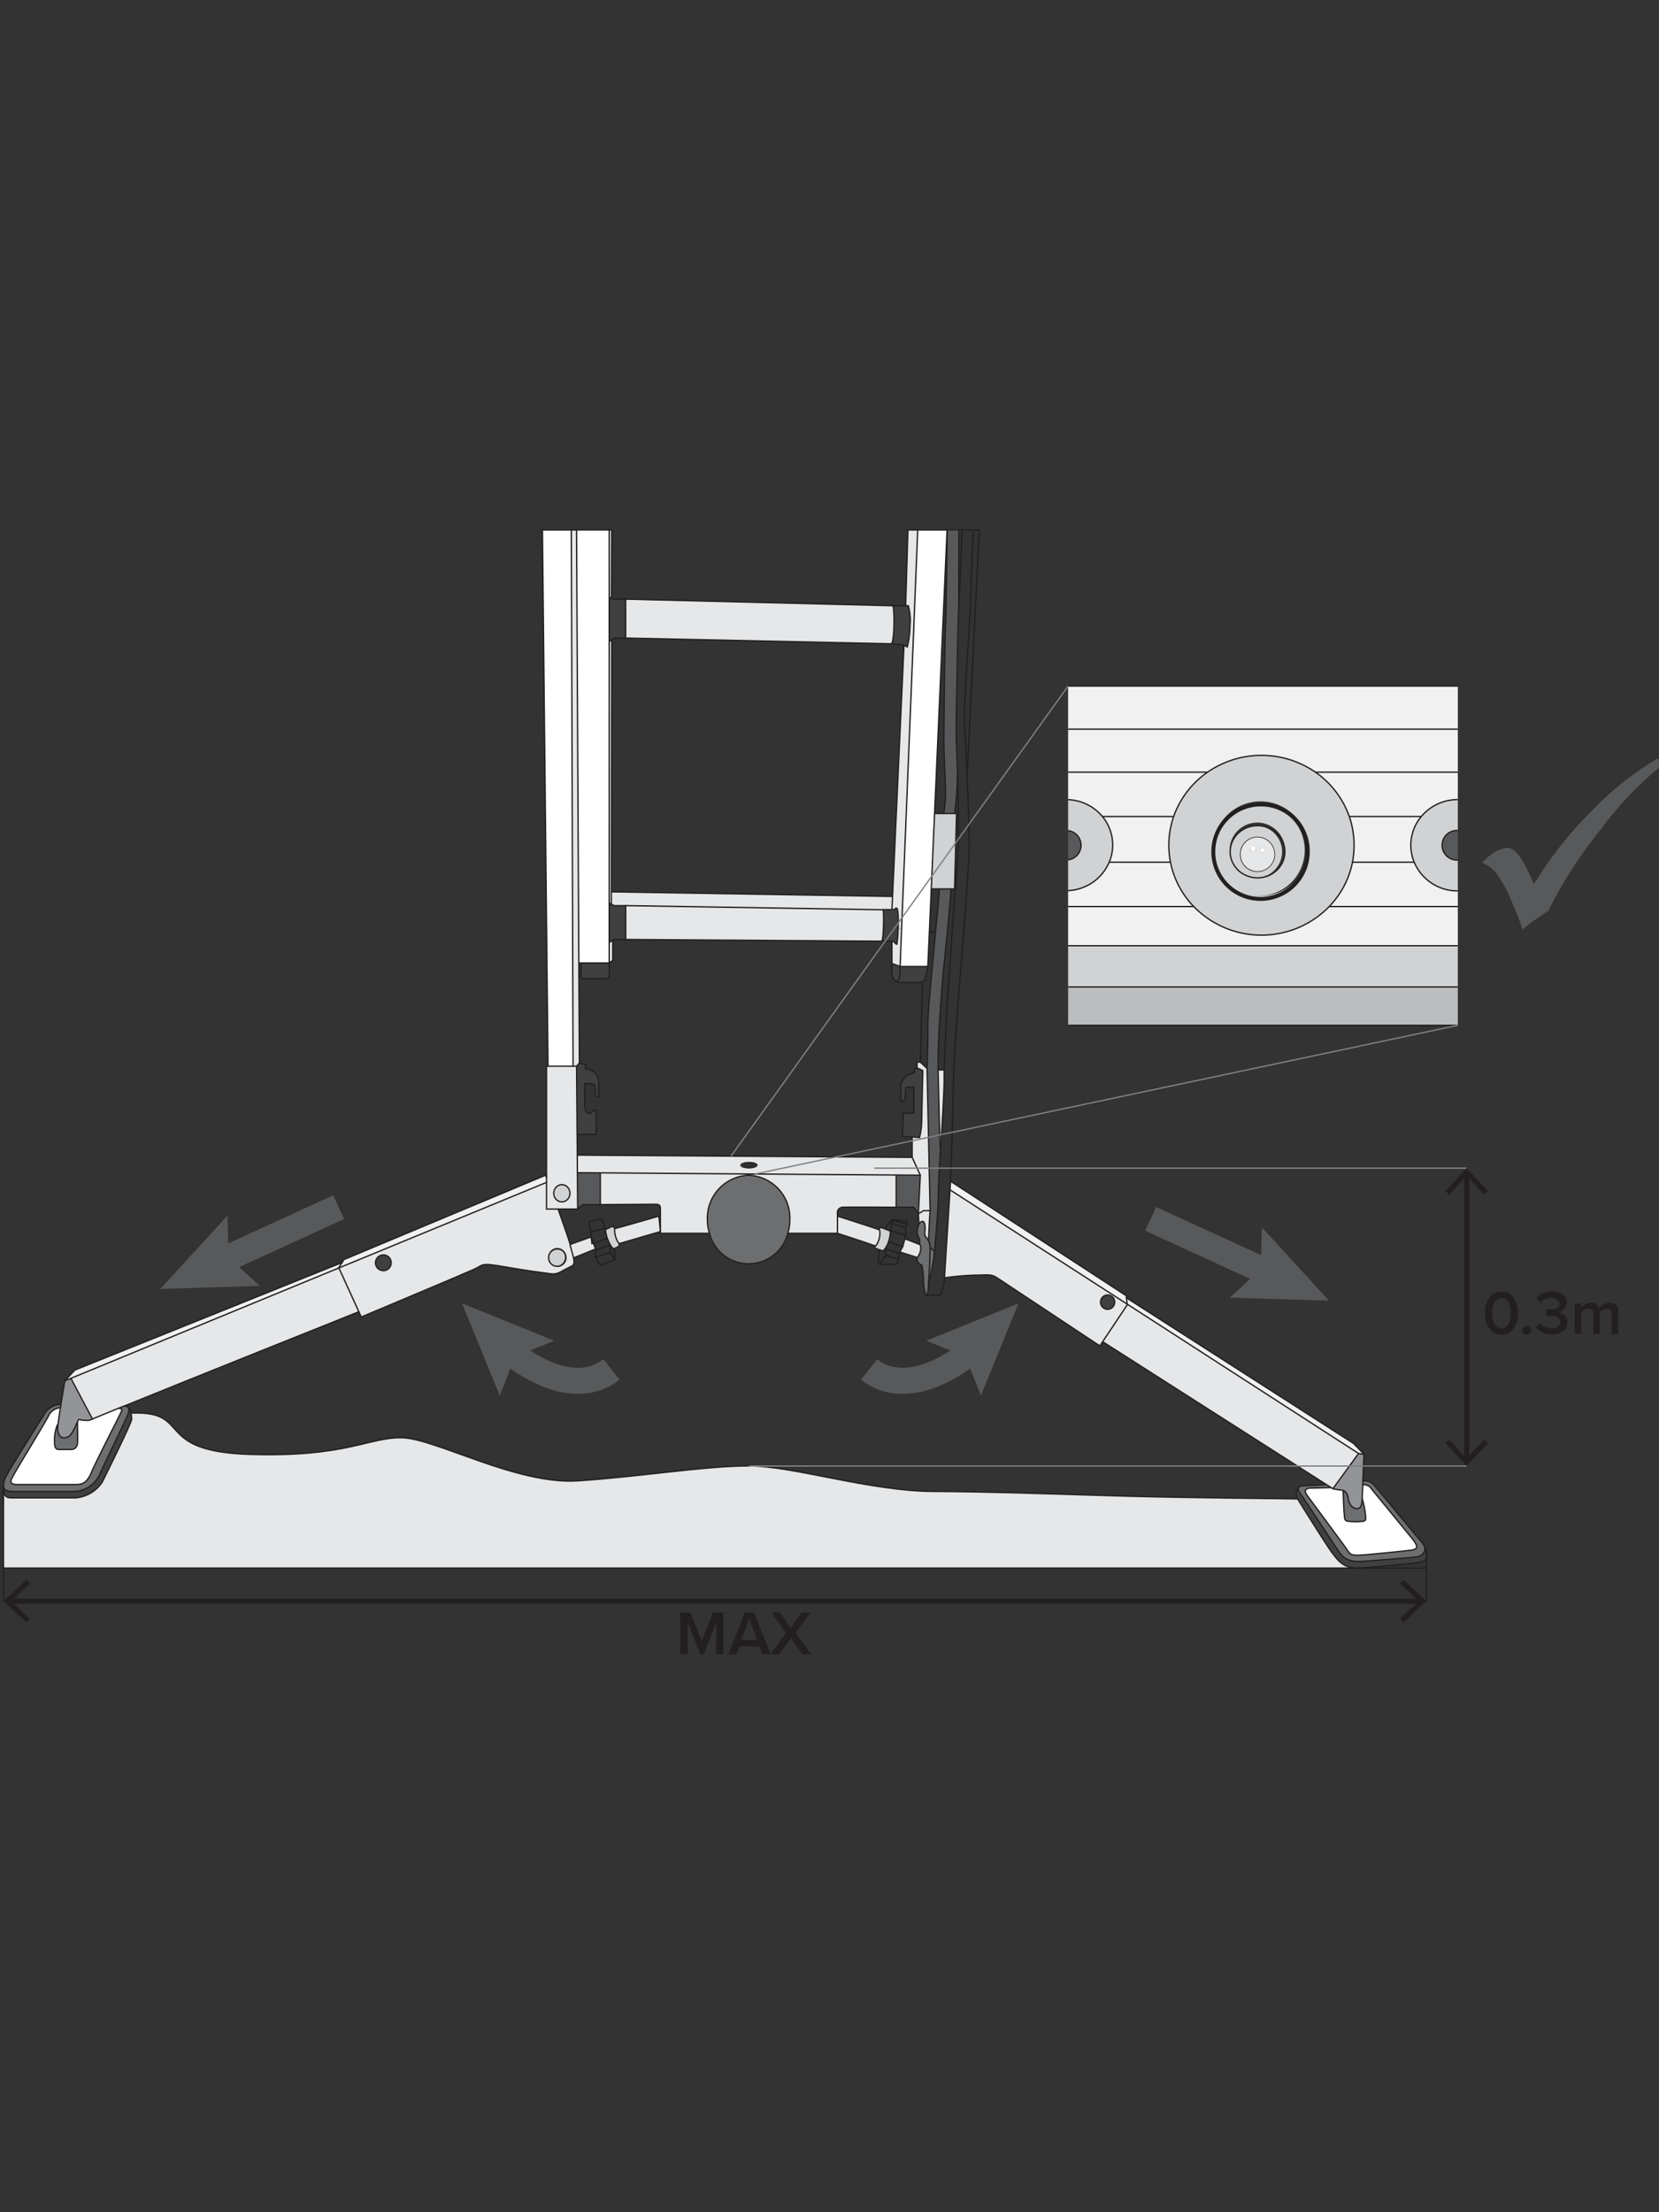 <svg xmlns="http://www.w3.org/2000/svg" width="300" height="400" viewBox="0 0 300 400"><rect x="0" y="0" width="300" height="400" fill="#333333" stroke="none"/><title>Artboard 1</title><path d="M256.14,281.51c.8-.11,1.76-.76,1.46-1.78h0a3.61,3.61,0,0,1,.32,1.66h0c-.12,1.06-1.18,1.1-1.86,1.19-.94.12-7.59.79-10.51.94h-.28c-2.71,0-3.72-1.93-4.35-2.65s-5.76-8.92-6.32-9.84a1.55,1.55,0,0,1,.13-1.91c-.07.4.38,1,.68,1.38.67.93,6.18,9.37,6.76,10.17s1.44,1.83,4.08,1.64S255.12,281.64,256.14,281.51Z" fill="#404041"/><path d="M255.25,278.05c1.74,2.12.71,2.14-.57,2.3s-4.82.51-7.72.77-2.79-.11-3.42-1-6.27-8.54-7.09-9.62-.26-1.42.61-1.43l3.63-.09.34.22a12.14,12.14,0,0,0,1.71.26l.14,0h0c0,.13.13,3.92.21,4.38s-.11,1.1.67,1.22a11.76,11.76,0,0,0,2.79,0c.55-.12.41-.62.37-1.18a16.89,16.89,0,0,0-.59-2.93c0-.44.06-1.39.11-2.48h0a1.65,1.65,0,0,1,1.57.74C248.31,269.6,253.51,275.94,255.25,278.05Z" fill="#fff"/><path d="M245.17,272.76c.86.13,1.1-.39,1.16-1.81a16.89,16.89,0,0,1,.59,2.93c0,.56.18,1.06-.37,1.18a11.76,11.76,0,0,1-2.79,0c-.78-.12-.58-.75-.67-1.22s-.21-4.25-.21-4.38a1.74,1.74,0,0,1,.91,1.42C243.84,271.6,244.32,272.63,245.17,272.76Z" fill="#6d6e70"/><polygon points="244.76 261 246.68 262.97 245.67 262.81 203.9 235.85 203.73 234.69 244.76 261" fill="#f1f1f2"/><path d="M245.67,262.81l1,.16s-.11,2.55-.21,4.81q0,.36,0,.69c-.05,1.09-.1,2-.11,2.48-.06,1.42-.3,1.94-1.16,1.81s-1.33-1.16-1.38-1.88a1.74,1.74,0,0,0-.91-1.42h0l-.14,0a12.14,12.14,0,0,1-1.71-.26Z" fill="#929497"/><path d="M234.75,269.13c.05-.25.3-.44.94-.48s3.27-.13,4.21-.19h0l.79.5-3.63.09c-.87,0-1.42.35-.61,1.43s6.45,8.71,7.09,9.62.52,1.28,3.42,1,6.43-.6,7.72-.77,2.31-.18.57-2.3-6.94-8.45-7.23-8.84a1.65,1.65,0,0,0-1.57-.74h0q0-.33,0-.69a2.15,2.15,0,0,1,2,.74c.6.67,7.34,8.87,8.65,10.36a2.28,2.28,0,0,1,.5.85c.3,1-.66,1.67-1.46,1.78-1,.13-7.22.63-9.87.81s-3.5-.85-4.08-1.64-6.09-9.24-6.76-10.17c-.3-.42-.75-1-.68-1.38Z" fill="#6d6e70"/><polygon points="245.67 262.81 241.03 269.18 240.69 268.96 239.9 268.46 199.43 242.62 203.91 235.92 203.9 235.85 245.67 262.81" fill="#e6e7e8"/><path d="M245.29,283.53H.63V268.9c0,2.09.88,1.92,2.06,1.92h11A6.41,6.41,0,0,0,18.47,268c.44-.88,5.34-10.76,5.34-11.41a6.07,6.07,0,0,0-.11-1.07l.11,0c11.13-.44,3.66,6.9,21.3,7.46s21.66-3.17,27.67-3,20.65,8.48,31.58,7.79,23-2.7,31.06-2.7,21.79,4.55,33.32,4.61,23.4.54,35.16.86,26.58.42,30.72.49c.56.92,5.67,9.09,6.32,9.84S242.58,283.53,245.29,283.53Z" fill="#e6e7e8"/><polygon points="203.73 234.69 203.9 235.85 171.79 215.14 171.89 213.59 203.68 234.3 203.73 234.69" fill="#f1f1f2"/><path d="M200.5,234.13a1.3,1.3,0,0,1,1.06,1.51,1.28,1.28,0,1,1-2.53-.39A1.3,1.3,0,0,1,200.5,234.13Z" fill="#404041"/><path d="M201.56,235.64a1.28,1.28,0,1,0-2.53-.39,1.28,1.28,0,1,0,2.53.39Zm-29.77-20.5,32.11,20.71v.07l-4.47,6.7-.49.74L180.23,231c-1.08-.72-2.16-.41-3.9-.44a53,53,0,0,0-5.54.49Z" fill="#e6e7e8"/><path d="M173,134.6c0,.37.11,2.59.18,4.84h0a57,57,0,0,1-.52,7.66h-1.94a29.76,29.76,0,0,0,.31-3.56c0-1.5-.33-7.72-.31-10.16s.16-17.69.29-20,.29-15.91.29-17.59h2.12c0,1.67,0,13.93,0,14.57v0c0,.74-.05,1.38-.06,1.88-.12,4-.18,9.56-.3,14.69S172.91,133.89,173,134.6Z" fill="#58595b"/><polygon points="172.97 147.1 172.62 160.73 171.97 160.73 169.84 160.73 168.4 160.73 169 147.1 170.68 147.1 172.62 147.1 172.97 147.1" fill="#d0d2d3"/><path d="M169.13,168.51c.26-2.66.57-5.77.71-7.78H172c-.12,1.83-.86,9.91-1.29,13.74s-1.13,14-1.07,17.58c0,.4,0,.87,0,1.41.09,4.25.29,12.25.42,14.51h0c-.19,3.41-.36,6.51-.38,8,0,2.94-.45,7.81-.69,10.28h0l-.78-.68h0a1.94,1.94,0,0,0,0-.27,2.26,2.26,0,0,0-.29-.92h0c0-.13.18-4.4.29-5.49l-.55-25.71s.2-5.8.14-7.69.62-8.38,1-12.8C168.82,171.76,169,170.23,169.13,168.51Z" fill="#58595b"/><polygon points="171.26 95.82 169 147.1 168.4 160.73 168.06 168.51 167.78 174.76 162.77 174.76 163.04 167.85 165.25 113.28 165.95 95.82 171.26 95.82" fill="#fff"/><path d="M170.05,208c-.13-2.26-.33-10.26-.42-14.51h1.1c0,.69,0,1.31,0,1.83C170.64,197.71,170.32,203.15,170.05,208Z" fill="#e6e7e8"/><path d="M167.9,232.23c.17-2.19.32-5.56.3-6.65h0l.78.68h0c-.06.56-.11,1-.14,1.26C168.66,228.91,167.9,232.23,167.9,232.23Z" fill="#6d6e70"/><path d="M168.2,225.58c0,1.09-.13,4.46-.3,6.65a7.17,7.17,0,0,1-.26,2c-.45,0-.63-2-.63-2.95a23.45,23.45,0,0,0-.27-2.44c0-.2-1-.27-.87-1.37a2.58,2.58,0,0,0,.55-2.29l-.19-.08a1.85,1.85,0,0,0,0-1.11c-.2-.52-.47-.89-.36-1.36a3.53,3.53,0,0,1,.34-1.35,1.27,1.27,0,0,1,.31-.3c.64-.42.73.43.77,1s-.16,1,0,1.46c.1.25.41.58.65,1h0a2.26,2.26,0,0,1,.29.92A1.94,1.94,0,0,1,168.2,225.58Z" fill="#6d6e70"/><path d="M167.64,193.19l.55,25.71H167l-.94.57.35-7L165,209.27v-3.68l1.28.1a13.86,13.86,0,0,0,.39-2.75c0-.83.2-9.36.2-9.36l-.79-.39h-.2v-1.14h.59Z" fill="#e6e7e8"/><path d="M166.17,221.25l-.1-1.78.94-.57h1.18c-.11,1.09-.28,5.36-.29,5.49-.24-.44-.55-.77-.65-1-.16-.42,0-.93,0-1.46s-.13-1.38-.77-1A1.27,1.27,0,0,0,166.17,221.25Z" fill="#e6e7e8"/><path d="M166.42,225.15a2.58,2.58,0,0,1-.55,2.29l-3.17-1,.54-1,.38-1.37c.09,0,1.82.68,2.61,1Z" fill="#e6e7e8"/><path d="M165,209.27l1.47,3.22-4.36,0-26.68-.19-26.82-.2-4.15,0,0-3.18h.07Zm-28,1.41c0-.3-.68-.54-1.51-.54s-1.52.24-1.52.54.68.54,1.52.54S136.93,211,136.93,210.68Z" fill="#e6e7e8"/><polygon points="166.42 212.49 166.07 219.47 165.24 218.29 162.06 218.29 162.06 212.49 162.06 212.46 166.42 212.49" fill="#58595b"/><path d="M166,95.82l-.7,17.46-.7,0a10.37,10.37,0,0,0-.29-3.72h-.49l.41-13.71Z" fill="#e6e7e8"/><path d="M165.32,194v-.78H166l.79.39s-.2,8.53-.2,9.36a13.86,13.86,0,0,1-.39,2.75l-1.28-.1-1.79-.17.12-4.17h1.92v-4.68h-1.45s-.08,1.1-.08,1.69a.75.75,0,0,1-.83.86v-2.94A2.82,2.82,0,0,1,165.32,194Z" fill="#404041"/><path d="M164.26,109.53a10.37,10.37,0,0,1,.29,3.72,15.59,15.59,0,0,1-.49,3.73l-.59-.31a22.34,22.34,0,0,0-2.24-.26c.55-.9.52-6.19.24-6.88h2.79Z" fill="#404041"/><path d="M162.42,167.83c.06-1.58,0-3.26-.23-3.61a.38.38,0,0,0-.44.25h-.46l.11-2.39,2.07-45.42.59.31a15.59,15.59,0,0,0,.49-3.73l.7,0-2.2,54.58Z" fill="#e6e7e8"/><path d="M163.05,167.86l-.28,6.91-1.48-.54v-4h.28c.18.21.58.66.62.49a25.36,25.36,0,0,0,.23-2.87Z" fill="#e6e7e8"/><path d="M162.45,177.27a.5.5,0,0,1-.67,0l0,0-.08-.07a1.43,1.43,0,0,1-.38-.89v-2l1.48.54C162.73,175.63,162.77,176.92,162.45,177.27Z" fill="#404041"/><path d="M161.57,170.21h-.28l-1.84,0c.35-.25.4-5.31.25-5.68l1.59,0h.46a.38.38,0,0,1,.44-.25c.27.35.29,2,.23,3.61a25.36,25.36,0,0,1-.23,2.87C162.15,170.87,161.75,170.42,161.57,170.21Z" fill="#404041"/><path d="M162.06,212.49v5.8s-8.73-.06-9.5,0a1,1,0,0,0-1.12,1.18V223h-9a8.61,8.61,0,0,0,.37-2.51,7.74,7.74,0,0,0-7.45-8v-.24l26.68.19Z" fill="#e6e7e8"/><path d="M162.45,177.27c.32-.35.28-1.64.32-2.5h5c-.06.38-.31,1.73-.43,2.1a1.11,1.11,0,0,1-.53.65,1.07,1.07,0,0,1-.49.12c-.54,0-3.59,0-3.81,0a1.7,1.7,0,0,1-.74-.39A.5.5,0,0,0,162.45,177.27Z" fill="#404041"/><path d="M161.47,109.53c.28.69.31,6-.24,6.88l-48.08-1v-7Z" fill="#e6e7e8"/><path d="M161.4,162.09l-.11,2.39-1.59,0-46.55-.75h-2.1l-.5-.27v-2.22Z" fill="#e6e7e8"/><path d="M161,222.6a5.43,5.43,0,0,1-.32,1.89,4.85,4.85,0,0,1-.59,1.25,1.37,1.37,0,0,1-.47.44L159,226l-.74-.28a3.36,3.36,0,0,0-.15-.46l.25.09a3.75,3.75,0,0,0,.71-2.93l-.2-.07.38-.4.76.29C160.37,222.35,160.8,222.51,161,222.6Z" fill="#d0d2d3"/><path d="M159.7,164.5c.15.37.1,5.43-.25,5.68l-46.3-.31v-6.12Z" fill="#e6e7e8"/><path d="M159.05,222.38a3.75,3.75,0,0,1-.71,2.93l-.25-.09c-3.55-1.25-6.65-2.21-6.65-2.21v-3.12s5.91,1.89,7.41,2.42Z" fill="#e6e7e8"/><path d="M142.83,220.5a8.61,8.61,0,0,1-.37,2.51,7.31,7.31,0,0,1-14.16,0,8.29,8.29,0,0,1-.38-2.51,7.47,7.47,0,1,1,14.91,0Z" fill="#6d6e70"/><path d="M135.38,212.27v.24a7.74,7.74,0,0,0-7.46,8,8.29,8.29,0,0,0,.38,2.51h-8.88v-4.42c0-.89-.42-.83-1.3-.83l-9.56.06v-5.75Z" fill="#e6e7e8"/><path d="M119.15,219.89l.27,2.8L112,224.87a4.3,4.3,0,0,1-.79-2.71C113.07,221.66,119.15,219.89,119.15,219.89Z" fill="#e6e7e8"/><path d="M111.19,222.16a4.3,4.3,0,0,0,.79,2.71l0,.44a5.06,5.06,0,0,1-1,.53,2,2,0,0,1-.6-.71,9.79,9.79,0,0,1-.54-1.17l-.34-1.61,1.36-.64Z" fill="#d0d2d3"/><polygon points="110.81 170.03 110.81 173.65 110.16 174.12 110.16 170.43 110.81 170.03" fill="#e6e7e8"/><polygon points="110.16 170.43 110.16 163.26 110.55 163.48 111.06 163.75 113.15 163.75 113.15 169.87 111.06 169.87 110.81 170.03 110.16 170.43" fill="#404041"/><polygon points="110.61 95.82 110.55 108.16 110.16 107.98 110.16 95.82 110.61 95.82" fill="#e6e7e8"/><polygon points="110.16 116 110.16 107.98 110.55 108.16 110.94 108.33 113.14 108.33 113.14 115.37 111.1 115.37 110.61 115.7 110.16 116" fill="#404041"/><polygon points="110.16 163.26 110.16 116 110.61 115.7 110.55 161.26 110.55 163.48 110.16 163.26" fill="#e6e7e8"/><path d="M110.16,174.12v2.08c0,.56-.23.75-.53.75h-3.77c-.42,0-.79-.12-.79-.42v-2.41Z" fill="#404041"/><polygon points="110.16 170.43 110.16 174.12 105.07 174.12 104.77 174.12 104.67 174.12 104.26 95.82 110.16 95.82 110.16 107.98 110.16 116 110.16 163.26 110.16 170.43" fill="#fff"/><polygon points="108.56 212.07 108.56 217.82 105.38 217.82 104.46 218.62 104.41 212.04 108.56 212.07" fill="#58595b"/><path d="M108.23,196.69v1.61c-.39,0-.67-.08-.67-.43v-1.18Z" fill="#404041"/><path d="M108.23,195.51v1.18h-.67a.68.68,0,0,0-.63-.75h-1.22s0,2.55,0,3.73.28,1.66.76,1.66.74-.55.74-.55h.55v4.32h-3.45l-.09-12.32.51-.58,1.06.32v.75A2.44,2.44,0,0,1,108.23,195.51Z" fill="#404041"/><path d="M107.32,224.78l.36,1.06-.08,0-3.88,1.57c-.13-.69-.42-1.51-.6-2.26,0-.05,0-.1,0-.16l3.81-1.37.16,1.22Z" fill="#e6e7e8"/><polygon points="104.67 174.12 104.77 192.21 104.26 192.78 103.63 192.78 103.31 95.82 104.26 95.82 104.67 174.12" fill="#e6e7e8"/><path d="M104.41,212l0,6.58H98.83V192.78h5.43l.09,12.32,0,3.76Zm-1.33,3.72a1.48,1.48,0,1,0-1.48,1.56A1.51,1.51,0,0,0,103.08,215.76Z" fill="#e6e7e8"/><path d="M103.72,227.44c.15.69.14,1.25-.29,1.47-.84.44-.81.39-1.92,1s-1.64.46-3,.26-2.81-.36-7.28-1.12-3.71-.36-5.44.43-20.45,8.65-20.45,8.65l-.44-.95-3.61-7.92,37.55-15.47v4.83h2.06c1,2.7,1.94,5.48,2.19,6.4,0,.06,0,.11,0,.16C103.3,225.93,103.59,226.75,103.72,227.44Zm-1.38-.12a1.57,1.57,0,1,0-1.56,1.47A1.52,1.52,0,0,0,102.34,227.32Zm-31.6,1a1.42,1.42,0,1,0-1.41,1.38A1.39,1.39,0,0,0,70.74,228.28Z" fill="#e6e7e8"/><polygon points="103.31 95.82 103.63 192.78 99.1 192.78 98.09 95.82 103.31 95.82" fill="#fff"/><ellipse cx="101.6" cy="215.76" rx="1.47" ry="1.56" fill="#d0d2d3"/><path d="M100.78,225.84a1.48,1.48,0,1,1-1.57,1.48A1.52,1.52,0,0,1,100.78,225.84Z" fill="#d0d2d3"/><path d="M69.33,226.91a1.38,1.38,0,1,1-1.42,1.37A1.39,1.39,0,0,1,69.33,226.91Z" fill="#404041"/><path d="M61.28,229.26l3.61,7.92s-30.22,12.11-42.5,17.08h0l-1.06.43c-2.28.93-3.75,1.53-4,1.65l-.59.26-3.91-7.38Z" fill="#e6e7e8"/><path d="M61.83,228.28l.35-.53,36.49-15.26.16.44v.86L61.28,229.26l0-.1Z" fill="#f1f1f2"/><path d="M23,256.07c.32-.74.4-1.22.23-1.5l.09,0a2.53,2.53,0,0,1,.37,1,6.07,6.07,0,0,1,.11,1.07c0,.65-4.9,10.53-5.34,11.41a6.41,6.41,0,0,1-4.78,2.81h-11c-1.18,0-2.06.17-2.06-1.92h0c.12.47.57.8,1.64.8H13.49a5.35,5.35,0,0,0,4.51-3C18.65,265.12,22.45,257.37,23,256.07Z" fill="#404041"/><path d="M21.32,254.69c1.08-.05.72.38.42,1s-4.27,8.37-5.25,10.67-2.09,2.13-3.51,2.1-7.93,0-9.87,0-.86-1.21-.48-2,5.31-8.81,6.08-10.29a2.57,2.57,0,0,1,2.21-1.59c-.18,1.18-.35,2.3-.44,3h-.06a7.16,7.16,0,0,0-.56,3.16c0,1,.21,1.39.82,1.39h2.14A1.12,1.12,0,0,0,14,261c.09-.42,0-3.89,0-3.89.37-.81.32-.33,1.09-.33s.75.17,1.65-.21l.59-.26C17.57,256.22,19,255.62,21.32,254.69Z" fill="#fff"/><path d="M12.82,249.22l3.91,7.38c-.9.38-.85.21-1.65.21s-.72-.48-1.09.33c-.08.17-.19.41-.33.73-.76,1.77-1.35,2.12-2.12,2.12s-1.12-.88-1.12-1.77c0-.11,0-.35.06-.67.09-.71.26-1.83.44-3,0-.2.07-.41.1-.62.34-2.13.7-4.25.7-4.25Z" fill="#929497"/><polygon points="11.72 249.67 13.55 247.72 61.83 228.28 61.24 229.16 61.28 229.26 12.82 249.22 11.72 249.67" fill="#f1f1f2"/><path d="M8.12,255.54a3.57,3.57,0,0,1,2.9-1.62c0,.21-.06.42-.1.62a2.57,2.57,0,0,0-2.21,1.59c-.77,1.48-5.69,9.5-6.08,10.29s-1.47,2,.48,2,8.46,0,9.87,0,2.54.2,3.51-2.1,5-10.08,5.25-10.67.66-1-.42-1l1.06-.43h0c.43,0,.72.1.85.31s.09.76-.23,1.5c-.56,1.3-4.36,9.05-5,10.62a5.35,5.35,0,0,1-4.51,3H2.31c-1.07,0-1.52-.33-1.64-.8a3.94,3.94,0,0,1,.61-2.23C1.75,265.63,7.38,256.78,8.12,255.54Z" fill="#6d6e70"/><path d="M10.42,258.22c0,.89.35,1.77,1.12,1.77s1.36-.35,2.12-2.12c.14-.32.25-.56.33-.73,0,0,.09,3.47,0,3.89a1.12,1.12,0,0,1-1.17,1.06H10.68c-.61,0-.82-.36-.82-1.39a7.16,7.16,0,0,1,.56-3.16h.06C10.44,257.87,10.42,258.11,10.42,258.22Z" fill="#6d6e70"/><path d="M64.89,237.18l.44.95s18.72-7.86,20.45-8.65,1-1.2,5.44-.43,5.9.92,7.28,1.12,1.92.35,3-.26,1.08-.56,1.92-1c.43-.22.44-.78.29-1.47s-.42-1.51-.6-2.26c0-.05,0-.1,0-.16-.25-.92-1.23-3.7-2.19-6.4" fill="none" stroke="#231f20" stroke-miterlimit="10" stroke-width="0.24"/><path d="M98.83,212.93l-.16-.44L62.18,227.75l-.35.53" fill="none" stroke="#231f20" stroke-miterlimit="10" stroke-width="0.24"/><path d="M22.39,254.26c12.28-5,42.5-17.08,42.5-17.08l-3.61-7.92,0-.1.59-.88L13.55,247.72l-1.83,1.95s-.36,2.12-.7,4.25c0,.21-.06.42-.1.62-.18,1.18-.35,2.3-.44,3,0,.32-.06.56-.06.67,0,.89.35,1.77,1.12,1.77s1.36-.35,2.12-2.12c.14-.32.25-.56.33-.73.37-.81.32-.33,1.09-.33s.75.17,1.65-.21l.59-.26c.25-.12,1.72-.72,4-1.65l1.06-.43" fill="none" stroke="#231f20" stroke-miterlimit="10" stroke-width="0.24"/><polyline points="11.72 249.67 12.82 249.22 61.28 229.26 98.83 213.79" fill="none" stroke="#231f20" stroke-miterlimit="10" stroke-width="0.24"/><line x1="16.73" y1="256.6" x2="12.82" y2="249.22" fill="none" stroke="#231f20" stroke-miterlimit="10" stroke-width="0.24"/><path d="M70.74,228.28a1.42,1.42,0,1,1-1.41-1.37A1.4,1.4,0,0,1,70.74,228.28Z" fill="none" stroke="#231f20" stroke-miterlimit="10" stroke-width="0.24"/><path d="M10.92,254.54a2.57,2.57,0,0,0-2.21,1.59c-.77,1.48-5.69,9.5-6.08,10.29s-1.47,2,.48,2,8.46,0,9.87,0,2.54.2,3.51-2.1,5-10.08,5.25-10.67.66-1-.42-1" fill="none" stroke="#231f20" stroke-miterlimit="10" stroke-width="0.24"/><path d="M14,257.14s.09,3.47,0,3.89a1.12,1.12,0,0,1-1.17,1.06H10.68c-.61,0-.82-.36-.82-1.39a7.16,7.16,0,0,1,.56-3.16" fill="none" stroke="#231f20" stroke-miterlimit="10" stroke-width="0.24"/><path d="M11,253.92a3.57,3.57,0,0,0-2.9,1.62c-.74,1.24-6.37,10.09-6.84,11.12a3.94,3.94,0,0,0-.61,2.23c.12.47.57.8,1.64.8H13.49a5.35,5.35,0,0,0,4.51-3c.65-1.57,4.45-9.32,5-10.62.32-.74.4-1.22.23-1.5s-.42-.31-.85-.31h0" fill="none" stroke="#231f20" stroke-miterlimit="10" stroke-width="0.24"/><path d="M23.33,254.54a2.53,2.53,0,0,1,.37,1,6.07,6.07,0,0,1,.11,1.07c0,.65-4.9,10.53-5.34,11.41a6.41,6.41,0,0,1-4.78,2.81h-11c-1.18,0-2.06.17-2.06-1.92" fill="none" stroke="#231f20" stroke-miterlimit="10" stroke-width="0.24"/><path d="M102.34,227.32a1.57,1.57,0,1,1-1.56-1.48A1.52,1.52,0,0,1,102.34,227.32Z" fill="none" stroke="#231f20" stroke-miterlimit="10" stroke-width="0.24"/><polyline points="103.63 192.78 99.1 192.78 98.83 192.78 98.83 212.93 98.83 213.79 98.83 218.62 100.89 218.62 104.46 218.62 104.41 212.04 104.39 208.86 104.36 205.1 104.26 192.78" fill="none" stroke="#231f20" stroke-miterlimit="10" stroke-width="0.24"/><ellipse cx="101.6" cy="215.76" rx="1.47" ry="1.56" fill="none" stroke="#231f20" stroke-miterlimit="10" stroke-width="0.24"/><polyline points="103.31 95.82 104.26 95.82 104.67 174.12 104.77 192.21 104.26 192.78 103.63 192.78 103.31 95.82 98.09 95.82 99.1 192.78" fill="none" stroke="#231f20" stroke-miterlimit="10" stroke-width="0.24"/><polyline points="104.41 212.04 108.56 212.07 135.38 212.27 162.06 212.46 166.42 212.49 164.95 209.27 104.46 208.86" fill="none" stroke="#231f20" stroke-miterlimit="10" stroke-width="0.24"/><polyline points="103.08 225.02 106.89 223.65 106.94 223.63 107.32 224.78 107.68 225.84 107.6 225.87 103.72 227.44" fill="none" stroke="#231f20" stroke-miterlimit="10" stroke-width="0.24"/><path d="M119.42,222.69l-.27-2.8s-6.08,1.77-8,2.27a4.3,4.3,0,0,0,.79,2.71Z" fill="none" stroke="#231f20" stroke-miterlimit="10" stroke-width="0.24"/><path d="M111.19,222.16l-.39-.45-1.36.64,0,0a5.26,5.26,0,0,0,.39,1.58,9.79,9.79,0,0,0,.54,1.17,2,2,0,0,0,.6.71,5.06,5.06,0,0,0,1-.53l0-.44" fill="none" stroke="#231f20" stroke-miterlimit="10" stroke-width="0.24"/><polyline points="104.46 218.62 105.38 217.82 108.56 217.82 108.56 212.07" fill="none" stroke="#231f20" stroke-miterlimit="10" stroke-width="0.24"/><polyline points="162.06 212.49 162.06 218.29 165.24 218.29 166.07 219.47 166.42 212.49" fill="none" stroke="#231f20" stroke-miterlimit="10" stroke-width="0.24"/><path d="M128.3,223h-8.88v-4.42c0-.89-.42-.83-1.3-.83l-9.56.06" fill="none" stroke="#231f20" stroke-miterlimit="10" stroke-width="0.24"/><path d="M162.06,218.29s-8.73-.06-9.5,0a1,1,0,0,0-1.12,1.18V223h-9" fill="none" stroke="#231f20" stroke-miterlimit="10" stroke-width="0.24"/><path d="M135.38,212.51a7.74,7.74,0,0,1,7.45,8,8.61,8.61,0,0,1-.37,2.51,7.31,7.31,0,0,1-14.16,0,8.29,8.29,0,0,1-.38-2.51A7.74,7.74,0,0,1,135.38,212.51Z" fill="none" stroke="#231f20" stroke-miterlimit="10" stroke-width="0.24"/><path d="M136.93,210.68c0,.29-.68.54-1.51.54s-1.52-.25-1.52-.54.68-.54,1.52-.54S136.93,210.38,136.93,210.68Z" fill="none" stroke="#231f20" stroke-miterlimit="10" stroke-width="0.12"/><path d="M136.28,210.68c0,.16-.38.29-.86.29s-.87-.13-.87-.29.39-.29.87-.29S136.28,210.51,136.28,210.68Z" fill="none" stroke="#231f20" stroke-miterlimit="10" stroke-width="0.12"/><polygon points="107.68 227.32 110.35 226.45 111.15 227.79 108.56 228.79 107.68 227.32" fill="none" stroke="#231f20" stroke-miterlimit="10" stroke-width="0.24"/><polygon points="106.89 223.65 107.05 224.87 107.32 224.78 109.78 223.96 109.44 222.35 109.39 222.09 106.78 222.76 106.89 223.65" fill="none" stroke="#231f20" stroke-miterlimit="10" stroke-width="0.24"/><polyline points="107.68 227.32 107.68 226.06 110.32 225.13 110.35 226.45" fill="none" stroke="#231f20" stroke-miterlimit="10" stroke-width="0.24"/><polyline points="111.15 227.79 111.15 226.22 110.92 225.84" fill="none" stroke="#231f20" stroke-miterlimit="10" stroke-width="0.24"/><polyline points="109.39 222.09 108.83 220.39 106.51 220.92 106.78 222.76" fill="none" stroke="#231f20" stroke-miterlimit="10" stroke-width="0.24"/><path d="M151.44,219.89s5.91,1.89,7.41,2.42l.2.07a3.75,3.75,0,0,1-.71,2.93l-.25-.09c-3.55-1.25-6.65-2.21-6.65-2.21" fill="none" stroke="#231f20" stroke-miterlimit="10" stroke-width="0.24"/><path d="M158.09,225.22a3.36,3.36,0,0,1,.15.46l.74.28.64.22a1.37,1.37,0,0,0,.47-.44,4.85,4.85,0,0,0,.59-1.25,5.43,5.43,0,0,0,.32-1.89c-.2-.09-.63-.25-1-.4l-.76-.29-.38.4" fill="none" stroke="#231f20" stroke-miterlimit="10" stroke-width="0.24"/><path d="M160,222.2a9.11,9.11,0,0,1,1.34-1.67h.06s0,0,0,.07a2.62,2.62,0,0,1-.11.64c-.11.44-.27,1-.31,1.27v.08" fill="none" stroke="#231f20" stroke-miterlimit="10" stroke-width="0.24"/><path d="M159,228.57a18.12,18.12,0,0,0,3.08,0c.25-.13.43-.78.43-.78l-2.32-.87" fill="none" stroke="#231f20" stroke-miterlimit="10" stroke-width="0.24"/><path d="M162.49,227.79l.08-1.14-2.42-.91c0,.48,0,.94,0,1.18a.25.25,0,0,1,0,.1,7.26,7.26,0,0,1-1.17,1.55c-.25.2,0-2,0-2.61" fill="none" stroke="#231f20" stroke-miterlimit="10" stroke-width="0.24"/><polyline points="162.57 226.65 162.7 226.4 163.24 225.41 160.72 224.5" fill="none" stroke="#231f20" stroke-miterlimit="10" stroke-width="0.24"/><polyline points="163.24 225.41 163.62 224.04 163.81 223.37 161 222.52" fill="none" stroke="#231f20" stroke-miterlimit="10" stroke-width="0.24"/><polyline points="163.81 223.37 163.72 221.99 161.31 221.25" fill="none" stroke="#231f20" stroke-miterlimit="10" stroke-width="0.24"/><polyline points="163.72 221.99 163.99 221.37 161.42 220.61" fill="none" stroke="#231f20" stroke-miterlimit="10" stroke-width="0.24"/><polyline points="163.99 221.37 163.9 220.86 161.39 220.54 161.33 220.53" fill="none" stroke="#231f20" stroke-miterlimit="10" stroke-width="0.24"/><path d="M163.62,224h0c.09,0,1.82.68,2.61,1l.19.08a2.58,2.58,0,0,1-.55,2.29l-3.17-1" fill="none" stroke="#231f20" stroke-miterlimit="10" stroke-width="0.24"/><path d="M171.89,213.59l31.79,20.71,0,.39.17,1.16v.07l-4.47,6.7-.49.74L180.23,231c-1.08-.72-2.16-.41-3.9-.44a53,53,0,0,0-5.54.49l1-15.91Z" fill="none" stroke="#231f20" stroke-miterlimit="10" stroke-width="0.24"/><polyline points="203.73 234.69 244.76 261 246.68 262.97 245.67 262.81 241.03 269.18 240.69 268.96 239.9 268.46 199.43 242.62" fill="none" stroke="#231f20" stroke-miterlimit="10" stroke-width="0.24"/><polyline points="245.67 262.81 203.9 235.85 171.79 215.14" fill="none" stroke="#231f20" stroke-miterlimit="10" stroke-width="0.24"/><path d="M201.56,235.64a1.28,1.28,0,1,1-2.53-.39,1.28,1.28,0,1,1,2.53.39Z" fill="none" stroke="#231f20" stroke-miterlimit="10" stroke-width="0.24"/><path d="M242.88,269.46a1.74,1.74,0,0,1,.91,1.42c.05.72.53,1.75,1.38,1.88s1.1-.39,1.16-1.81c0-.44.06-1.39.11-2.48q0-.33,0-.69c.1-2.26.21-4.81.21-4.81" fill="none" stroke="#231f20" stroke-miterlimit="10" stroke-width="0.24"/><path d="M241,269.18a12.14,12.14,0,0,0,1.71.26l.14,0" fill="none" stroke="#231f20" stroke-miterlimit="10" stroke-width="0.24"/><path d="M246.45,268.47a1.65,1.65,0,0,1,1.57.74c.29.39,5.49,6.73,7.23,8.84s.71,2.14-.57,2.3-4.82.51-7.72.77-2.79-.11-3.42-1-6.27-8.54-7.09-9.62-.26-1.42.61-1.43l3.63-.09" fill="none" stroke="#231f20" stroke-miterlimit="10" stroke-width="0.24"/><path d="M234.75,269.13c.05-.25.3-.44.94-.48s3.27-.13,4.21-.19" fill="none" stroke="#231f20" stroke-miterlimit="10" stroke-width="0.24"/><path d="M246.47,267.78a2.15,2.15,0,0,1,2,.74c.6.67,7.34,8.87,8.65,10.36a2.28,2.28,0,0,1,.5.85c.3,1-.66,1.67-1.46,1.78-1,.13-7.22.63-9.87.81s-3.5-.85-4.08-1.64-6.09-9.24-6.76-10.17c-.3-.42-.75-1-.68-1.38" fill="none" stroke="#231f20" stroke-miterlimit="10" stroke-width="0.24"/><path d="M257.94,281.39a3.61,3.61,0,0,0-.32-1.66" fill="none" stroke="#231f20" stroke-miterlimit="10" stroke-width="0.24"/><path d="M234.79,269.07a.21.21,0,0,1,0,.06h0a1.55,1.55,0,0,0-.13,1.91c.56.92,5.67,9.09,6.32,9.84s1.64,2.65,4.35,2.65h.28c2.92-.15,9.57-.82,10.51-.94.68-.09,1.74-.13,1.86-1.19" fill="none" stroke="#231f20" stroke-miterlimit="10" stroke-width="0.24"/><path d="M242.88,269.46h0c0,.13.13,3.92.21,4.38s-.11,1.1.67,1.22a11.76,11.76,0,0,0,2.79,0c.55-.12.41-.62.37-1.18a16.89,16.89,0,0,0-.59-2.93" fill="none" stroke="#231f20" stroke-miterlimit="10" stroke-width="0.24"/><path d="M104.36,205.1h3.44v-4.32h-.55s-.25.55-.74.55-.76-.48-.76-1.66,0-3.73,0-3.73h1.22a.68.68,0,0,1,.63.75v1.18c0,.35.28.43.67.43v-2.79a2.44,2.44,0,0,0-2.4-2.24v-.75l-1.06-.32" fill="none" stroke="#231f20" stroke-miterlimit="10" stroke-width="0.24"/><path d="M165,205.59l1.28.1a13.86,13.86,0,0,0,.39-2.75c0-.83.2-9.36.2-9.36l-.79-.39h-.71V194a2.82,2.82,0,0,0-2.48,2.21v2.94a.75.75,0,0,0,.83-.86c0-.59.08-1.69.08-1.69h1.45v4.68h-1.92l-.12,4.17Z" fill="none" stroke="#231f20" stroke-miterlimit="10" stroke-width="0.24"/><polyline points="165.83 193.19 165.83 192.05 166.42 192.05 167.64 193.19 168.19 218.9 167.01 218.9 166.07 219.47 166.17 221.25" fill="none" stroke="#231f20" stroke-miterlimit="10" stroke-width="0.24"/><line x1="164.95" y1="209.27" x2="164.95" y2="205.59" fill="none" stroke="#231f20" stroke-miterlimit="10" stroke-width="0.24"/><polyline points="104.77 174.12 105.07 174.12 110.16 174.12 110.16 170.43 110.16 163.26 110.16 116 110.16 107.98 110.16 95.82 104.26 95.82" fill="none" stroke="#231f20" stroke-miterlimit="10" stroke-width="0.24"/><path d="M105.07,174.12v2.41c0,.3.37.42.79.42h3.77c.3,0,.53-.19.53-.75v-2.08l.64-.48V170" fill="none" stroke="#231f20" stroke-miterlimit="10" stroke-width="0.24"/><polyline points="110.16 163.26 110.55 163.48 111.06 163.75 113.15 163.75 113.15 169.87 111.06 169.87 110.81 170.03 110.16 170.43" fill="none" stroke="#231f20" stroke-miterlimit="10" stroke-width="0.24"/><path d="M161.29,170.21h.28c.18.21.58.66.62.49a25.36,25.36,0,0,0,.23-2.87c.06-1.58,0-3.26-.23-3.61a.38.38,0,0,0-.44.25h-.46l-1.59,0c.15.37.1,5.43-.25,5.68Z" fill="none" stroke="#231f20" stroke-miterlimit="10" stroke-width="0.24"/><line x1="113.15" y1="163.75" x2="159.7" y2="164.5" fill="none" stroke="#231f20" stroke-miterlimit="10" stroke-width="0.24"/><line x1="159.45" y1="170.18" x2="113.15" y2="169.87" fill="none" stroke="#231f20" stroke-miterlimit="10" stroke-width="0.24"/><polygon points="162.77 174.76 167.78 174.76 168.06 168.51 168.4 160.73 169 147.1 171.26 95.82 165.95 95.82 165.25 113.28 163.04 167.85 162.77 174.76" fill="none" stroke="#231f20" stroke-miterlimit="10" stroke-width="0.24"/><polyline points="163.77 109.53 164.18 95.82 165.95 95.82" fill="none" stroke="#231f20" stroke-miterlimit="10" stroke-width="0.24"/><polyline points="110.16 107.98 110.55 108.16 110.94 108.33 113.14 108.33 113.14 115.37 111.1 115.37 110.61 115.7 110.16 116" fill="none" stroke="#231f20" stroke-miterlimit="10" stroke-width="0.24"/><path d="M163.47,116.67l.59.31a15.59,15.59,0,0,0,.49-3.73,10.37,10.37,0,0,0-.29-3.72h-2.79c.28.69.31,6-.24,6.88a22.34,22.34,0,0,1,2.24.26l-2.07,45.42-.11,2.39" fill="none" stroke="#231f20" stroke-miterlimit="10" stroke-width="0.24"/><line x1="161.47" y1="109.53" x2="113.15" y2="108.33" fill="none" stroke="#231f20" stroke-miterlimit="10" stroke-width="0.24"/><line x1="113.15" y1="115.37" x2="161.23" y2="116.41" fill="none" stroke="#231f20" stroke-miterlimit="10" stroke-width="0.24"/><polyline points="110.55 163.48 110.55 161.26 110.61 115.7 110.61 115.7" fill="none" stroke="#231f20" stroke-miterlimit="10" stroke-width="0.24"/><polyline points="110.55 108.16 110.61 95.82 110.16 95.82" fill="none" stroke="#231f20" stroke-miterlimit="10" stroke-width="0.24"/><polyline points="110.55 161.26 110.55 161.26 161.4 162.09" fill="none" stroke="#231f20" stroke-miterlimit="10" stroke-width="0.24"/><polyline points="169 147.1 170.68 147.1 172.62 147.1 172.97 147.1 172.62 160.73 171.97 160.73 169.84 160.73 168.4 160.73" fill="none" stroke="#231f20" stroke-miterlimit="10" stroke-width="0.24"/><path d="M161.78,177.25a.5.5,0,0,0,.67,0c.32-.35.28-1.64.32-2.5l-1.48-.54v-4" fill="none" stroke="#231f20" stroke-miterlimit="10" stroke-width="0.24"/><path d="M161.29,174.23v2a1.43,1.43,0,0,0,.38.89l.08.07" fill="none" stroke="#231f20" stroke-miterlimit="10" stroke-width="0.24"/><path d="M167.78,174.77c-.06.38-.31,1.73-.43,2.1a1.11,1.11,0,0,1-.53.65,1.07,1.07,0,0,1-.49.12c-.54,0-3.59,0-3.81,0a1.7,1.7,0,0,1-.74-.39l0,0" fill="none" stroke="#231f20" stroke-miterlimit="10" stroke-width="0.24"/><line x1="166.42" y1="192.05" x2="166.82" y2="177.52" fill="none" stroke="#231f20" stroke-miterlimit="10" stroke-width="0.24"/><path d="M167.9,224.39a2.26,2.26,0,0,1,.29.92,1.94,1.94,0,0,1,0,.27c0,1.09-.13,4.46-.3,6.65a7.17,7.17,0,0,1-.26,2c-.45,0-.63-2-.63-2.95a23.45,23.45,0,0,0-.27-2.44c0-.2-1-.27-.87-1.37" fill="none" stroke="#231f20" stroke-miterlimit="10" stroke-width="0.24"/><path d="M166.23,225.07a1.85,1.85,0,0,0,0-1.11c-.2-.52-.47-.89-.36-1.36a3.53,3.53,0,0,1,.34-1.35,1.27,1.27,0,0,1,.31-.3c.64-.42.73.43.77,1s-.16,1,0,1.46c.1.25.41.58.65,1" fill="none" stroke="#231f20" stroke-miterlimit="10" stroke-width="0.24"/><path d="M167.64,234.2c.73,0,1.73,0,2.2,0s.89-2.18.95-3.15" fill="none" stroke="#231f20" stroke-miterlimit="10" stroke-width="0.24"/><path d="M170.05,208c-.19,3.41-.36,6.51-.38,8,0,2.94-.45,7.81-.69,10.28-.06.56-.11,1-.14,1.26-.18,1.39-.94,4.71-.94,4.71" fill="none" stroke="#231f20" stroke-miterlimit="10" stroke-width="0.24"/><path d="M173.33,110.42c0,.74-.05,1.38-.06,1.88-.12,4-.18,9.56-.3,14.69s-.06,6.9,0,7.61c0,.37.11,2.59.18,4.84s.12,4.23.12,4.83c0,1.24.11,7.79,0,9.64-.07,1-.29,4-.51,6.83-.18,2.32-.36,4.55-.44,5.53-.18,2.18-.47,7.71-.77,11.38-.25,3.2-.67,11.11-.82,15.81,0,.69,0,1.31,0,1.83,0,2.42-.36,7.86-.63,12.68" fill="none" stroke="#231f20" stroke-miterlimit="10" stroke-width="0.24"/><path d="M171.89,213.59c.2-4.73.49-16,.55-19.12s.88-14.69,1.24-18.52,1.3-16.87,1.53-21.12c.14-2.56-.08-8.89-.33-14.53-.16-3.71-.34-7.12-.44-8.94-.23-4.6,1.07-19.82,1.13-24.13s.47-11.41.47-11.41H174s-.44,9.51-.63,14.57" fill="none" stroke="#231f20" stroke-miterlimit="10" stroke-width="0.24"/><polyline points="174.88 140.3 177.08 95.82 176.04 95.82" fill="none" stroke="#231f20" stroke-miterlimit="10" stroke-width="0.24"/><path d="M170.68,147.1a29.76,29.76,0,0,0,.31-3.56c0-1.5-.33-7.72-.31-10.16s.16-17.69.29-20,.29-15.91.29-17.59H174" fill="none" stroke="#231f20" stroke-miterlimit="10" stroke-width="0.24"/><path d="M173.38,95.82c0,1.67,0,13.93,0,14.57v0" fill="none" stroke="#231f20" stroke-miterlimit="10" stroke-width="0.24"/><path d="M172.62,147.1a57,57,0,0,0,.52-7.66" fill="none" stroke="#231f20" stroke-miterlimit="10" stroke-width="0.24"/><path d="M172,160.73c-.12,1.83-.86,9.91-1.29,13.74s-1.13,14-1.07,17.58c0,.4,0,.87,0,1.41.09,4.25.29,12.25.42,14.51h0" fill="none" stroke="#231f20" stroke-miterlimit="10" stroke-width="0.24"/><path d="M167.64,193.19s.2-5.8.14-7.69.62-8.38,1-12.8c.08-.94.22-2.47.39-4.19.26-2.66.57-5.77.71-7.78" fill="none" stroke="#231f20" stroke-miterlimit="10" stroke-width="0.24"/><polyline points="168.06 168.51 169.13 168.51 169.13 168.51" fill="none" stroke="#231f20" stroke-miterlimit="10" stroke-width="0.24"/><line x1="169.63" y1="193.46" x2="170.73" y2="193.46" fill="none" stroke="#231f20" stroke-miterlimit="10" stroke-width="0.24"/><path d="M168.19,218.9c-.11,1.09-.28,5.36-.29,5.49h0" fill="none" stroke="#231f20" stroke-miterlimit="10" stroke-width="0.24"/><line x1="168.98" y1="226.26" x2="168.2" y2="225.58" fill="none" stroke="#231f20" stroke-miterlimit="10" stroke-width="0.24"/><polyline points="0.63 268.9 0.63 283.53 0.63 289.51" fill="none" stroke="#231f20" stroke-miterlimit="10" stroke-width="0.24"/><path d="M23.81,255.51c11.13-.44,3.66,6.9,21.3,7.46s21.66-3.17,27.67-3,20.65,8.48,31.58,7.79,23-2.7,31.06-2.7,21.79,4.55,33.32,4.61,23.4.54,35.16.86,26.58.42,30.72.49" fill="none" stroke="#231f20" stroke-miterlimit="10" stroke-width="0.24"/><polyline points="0.63 283.53 245.29 283.53 257.94 283.53" fill="none" stroke="#231f20" stroke-miterlimit="10" stroke-width="0.24"/><polyline points="257.94 281.39 257.94 281.39 257.94 283.53 257.94 289.51" fill="none" stroke="#231f20" stroke-miterlimit="10" stroke-width="0.24"/><rect x="193.15" y="178.46" width="70.47" height="6.93" fill="#bbbdbf"/><rect x="193.15" y="171" width="70.47" height="7.46" fill="#d0d2d3"/><path d="M263.62,163.92V171H193.15v-7.08h22.69a17.09,17.09,0,0,0,24.53,0Z" fill="#f1f1f2"/><path d="M263.62,161.09v2.83H240.37a16,16,0,0,0,4.19-8h11.17A8.5,8.5,0,0,0,263.62,161.09Z" fill="#f1f1f2"/><path d="M263.62,155.51v5.58a8.5,8.5,0,0,1-7.89-5.19,8,8,0,0,1-.61-3.07,8.1,8.1,0,0,1,1.89-5.19,8.58,8.58,0,0,1,6.61-3.06v5.58a2.68,2.68,0,1,0,0,5.35Z" fill="#d0d2d3"/><path d="M263.62,150.16v5.35a2.68,2.68,0,1,1,0-5.35Z" fill="#58595b"/><path d="M263.62,139.62v5a8.58,8.58,0,0,0-6.61,3.06H244a16.42,16.42,0,0,0-6.1-8Z" fill="#f1f1f2"/><path d="M263.62,131.84v7.78H237.89a17.17,17.17,0,0,0-19.57,0H193.15v-7.78Z" fill="#f1f1f2"/><rect x="193.15" y="124.05" width="70.47" height="7.79" fill="#f1f1f2"/><path d="M244,147.64h13a8.1,8.1,0,0,0-1.89,5.19,8,8,0,0,0,.61,3.07H244.56a16.31,16.31,0,0,0,.29-3.07A16,16,0,0,0,244,147.64Z" fill="#f1f1f2"/><path d="M211.65,155.9a16.31,16.31,0,0,1-.3-3.07,16,16,0,0,1,.87-5.19,16.42,16.42,0,0,1,6.1-8,17.17,17.17,0,0,1,19.57,0,16.42,16.42,0,0,1,6.1,8,16,16,0,0,1,.86,5.19,16.31,16.31,0,0,1-.29,3.07,16,16,0,0,1-4.19,8,17.09,17.09,0,0,1-24.53,0A16,16,0,0,1,211.65,155.9Zm24.83-2.18a8.54,8.54,0,1,0-8.54,8.26A8.4,8.4,0,0,0,236.48,153.72Z" fill="#d0d2d3"/><path d="M227.94,145.46a8.26,8.26,0,1,1-8.53,8.26A8.4,8.4,0,0,1,227.94,145.46Zm4.41,8.55a5,5,0,1,0-4.95,4.72A4.84,4.84,0,0,0,232.35,154Z" fill="#d0d2d3"/><path d="M227.4,149.3a4.72,4.72,0,1,1-5,4.71A4.84,4.84,0,0,1,227.4,149.3Zm3.12,5.21a3.12,3.12,0,1,0-3.12,3.17A3.15,3.15,0,0,0,230.52,154.51Z" fill="#d0d2d3"/><path d="M227.4,151.35a3.17,3.17,0,1,1-3.12,3.16A3.15,3.15,0,0,1,227.4,151.35Zm1.35,2.37a.43.43,0,0,0-.44-.44.44.44,0,0,0-.44.44.44.44,0,0,0,.44.44A.44.44,0,0,0,228.75,153.72Zm-1.65-.21a.47.47,0,1,0-.94,0,.47.47,0,1,0,.94,0Z" fill="#e6e7e8"/><path d="M228.31,153.28a.43.43,0,0,1,.44.44.44.44,0,0,1-.44.44.44.44,0,0,1-.44-.44A.44.44,0,0,1,228.31,153.28Z" fill="#fff"/><path d="M226.63,153a.49.49,0,0,1,.47.5.47.47,0,1,1-.94,0A.49.49,0,0,1,226.63,153Z" fill="#fff"/><path d="M193.15,139.62h25.17a16.42,16.42,0,0,0-6.1,8h-12.9a8.54,8.54,0,0,0-6.17-3Z" fill="#f1f1f2"/><path d="M215.84,163.92H193.15v-2.84a8.46,8.46,0,0,0,7.45-5.18h11.05A16,16,0,0,0,215.84,163.92Z" fill="#f1f1f2"/><path d="M199.32,147.64h12.9a16,16,0,0,0-.87,5.19,16.31,16.31,0,0,0,.3,3.07H200.6a8,8,0,0,0,.61-3.07A8.1,8.1,0,0,0,199.32,147.64Z" fill="#f1f1f2"/><path d="M201.21,152.83a8,8,0,0,1-.61,3.07,8.46,8.46,0,0,1-7.45,5.18v-5.61a2.66,2.66,0,0,0,0-5.28v-5.6a8.54,8.54,0,0,1,6.17,3A8.1,8.1,0,0,1,201.21,152.83Z" fill="#d0d2d3"/><path d="M193.15,150.19a2.66,2.66,0,0,1,0,5.28Z" fill="#58595b"/><line x1="193.15" y1="124.05" x2="263.62" y2="124.05" fill="none" stroke="#231f20" stroke-miterlimit="10" stroke-width="0.24"/><line x1="193.15" y1="131.84" x2="263.62" y2="131.84" fill="none" stroke="#231f20" stroke-miterlimit="10" stroke-width="0.24"/><line x1="237.89" y1="139.62" x2="263.62" y2="139.62" fill="none" stroke="#231f20" stroke-miterlimit="10" stroke-width="0.24"/><line x1="193.15" y1="139.62" x2="218.32" y2="139.62" fill="none" stroke="#231f20" stroke-miterlimit="10" stroke-width="0.24"/><line x1="243.99" y1="147.64" x2="257.01" y2="147.64" fill="none" stroke="#231f20" stroke-miterlimit="10" stroke-width="0.24"/><line x1="199.32" y1="147.64" x2="212.22" y2="147.64" fill="none" stroke="#231f20" stroke-miterlimit="10" stroke-width="0.24"/><line x1="244.56" y1="155.9" x2="255.73" y2="155.9" fill="none" stroke="#231f20" stroke-miterlimit="10" stroke-width="0.24"/><polyline points="200.6 155.9 211.65 155.9 211.65 155.9" fill="none" stroke="#231f20" stroke-miterlimit="10" stroke-width="0.24"/><line x1="240.37" y1="163.92" x2="263.62" y2="163.92" fill="none" stroke="#231f20" stroke-miterlimit="10" stroke-width="0.24"/><line x1="193.15" y1="163.92" x2="215.84" y2="163.92" fill="none" stroke="#231f20" stroke-miterlimit="10" stroke-width="0.24"/><line x1="193.15" y1="171" x2="263.62" y2="171" fill="none" stroke="#231f20" stroke-miterlimit="10" stroke-width="0.24"/><line x1="193.15" y1="185.39" x2="263.62" y2="185.39" fill="none" stroke="#231f20" stroke-miterlimit="10" stroke-width="0.24"/><path d="M244,147.64a16,16,0,0,1,.86,5.19,16.31,16.31,0,0,1-.29,3.07,16,16,0,0,1-4.19,8,17.09,17.09,0,0,1-24.53,0,16,16,0,0,1-4.19-8,16.31,16.31,0,0,1-.3-3.07,16,16,0,0,1,.87-5.19,16.42,16.42,0,0,1,6.1-8,17.17,17.17,0,0,1,19.57,0A16.42,16.42,0,0,1,244,147.64Z" fill="none" stroke="#231f20" stroke-miterlimit="10" stroke-width="0.24"/><path d="M193.15,144.59h0a8.54,8.54,0,0,1,6.17,3,8.1,8.1,0,0,1,1.89,5.19,8,8,0,0,1-.61,3.07,8.46,8.46,0,0,1-7.45,5.18" fill="none" stroke="#231f20" stroke-miterlimit="10" stroke-width="0.24"/><path d="M236.48,153.72a8.54,8.54,0,1,1-8.54-8.26A8.4,8.4,0,0,1,236.48,153.72Z" fill="none" stroke="#231f20" stroke-miterlimit="10" stroke-width="0.71"/><ellipse cx="227.4" cy="154.01" rx="4.95" ry="4.72" fill="none" stroke="#231f20" stroke-miterlimit="10" stroke-width="0.24"/><path d="M193.15,150.19a2.66,2.66,0,0,1,0,5.28" fill="none" stroke="#231f20" stroke-miterlimit="10" stroke-width="0.24"/><path d="M263.62,161.09a8.5,8.5,0,0,1-7.89-5.19,8,8,0,0,1-.61-3.07,8.1,8.1,0,0,1,1.89-5.19,8.58,8.58,0,0,1,6.61-3.06" fill="none" stroke="#231f20" stroke-miterlimit="10" stroke-width="0.24"/><path d="M263.62,155.51a2.68,2.68,0,1,1,0-5.35" fill="none" stroke="#231f20" stroke-miterlimit="10" stroke-width="0.24"/><line x1="193.15" y1="178.46" x2="263.62" y2="178.46" fill="none" stroke="#231f20" stroke-miterlimit="10" stroke-width="0.24"/><path d="M230.52,154.51a3.12,3.12,0,1,1-3.12-3.16A3.15,3.15,0,0,1,230.52,154.51Z" fill="none" stroke="#231f20" stroke-miterlimit="10" stroke-width="0.12"/><line x1="132.19" y1="209.05" x2="193.15" y2="124.05" fill="none" stroke="#808184" stroke-miterlimit="10" stroke-width="0.24"/><line x1="136.54" y1="212.28" x2="263.62" y2="185.39" fill="none" stroke="#808184" stroke-miterlimit="10" stroke-width="0.24"/><path d="M110.57,247.61c-4.54,3.62-11.48,2.56-19.18-3.83" fill="none" stroke="#58595b" stroke-miterlimit="10" stroke-width="4.72"/><polygon points="100.23 242.42 93.19 245.27 90.36 252.32 83.56 235.67 100.23 242.42" fill="#58595b"/><path d="M157.17,247.61c4.53,3.62,11.47,2.56,19.18-3.83" fill="none" stroke="#58595b" stroke-miterlimit="10" stroke-width="4.72"/><polygon points="177.38 252.32 174.55 245.27 167.51 242.42 184.18 235.67 177.38 252.32" fill="#58595b"/><line x1="61.24" y1="218.27" x2="39.23" y2="228.36" fill="none" stroke="#58595b" stroke-miterlimit="10" stroke-width="4.72"/><polygon points="41.13 219.8 41.35 227.39 46.96 232.5 28.99 233.06 41.13 219.8" fill="#58595b"/><line x1="208.08" y1="220.39" x2="230.09" y2="230.48" fill="none" stroke="#58595b" stroke-miterlimit="10" stroke-width="4.72"/><polygon points="222.36 234.63 227.97 229.51 228.19 221.92 240.33 235.18 222.36 234.63" fill="#58595b"/><line x1="158.09" y1="211.22" x2="265.22" y2="211.22" fill="none" stroke="#808184" stroke-miterlimit="10" stroke-width="0.24"/><line x1="265.22" y1="212.24" x2="265.22" y2="264.06" fill="none" stroke="#231f20" stroke-miterlimit="10" stroke-width="0.94"/><polygon points="261.36 215.37 262.05 216.01 265.22 212.6 268.39 216.01 269.08 215.37 265.22 211.22 261.36 215.37" fill="#231f20"/><polygon points="261.36 260.93 262.05 260.29 265.22 263.7 268.39 260.29 269.08 260.93 265.22 265.08 261.36 260.93" fill="#231f20"/><path d="M271.5,233.54c2.12,0,3,2,3,3.9s-.91,3.9-3,3.9-3-2-3-3.9S269.39,233.54,271.5,233.54Zm0,1.18c-1.23,0-1.67,1.28-1.67,2.72s.44,2.73,1.67,2.73,1.68-1.29,1.68-2.73S272.74,234.72,271.5,234.72Z" fill="#231f20"/><path d="M276.09,239.75a.79.79,0,1,1-.79.79A.8.8,0,0,1,276.09,239.75Z" fill="#231f20"/><path d="M278.47,239.25a2.81,2.81,0,0,0,2.09.92c1,0,1.58-.46,1.58-1.16s-.6-1.06-1.68-1.06h-.87v-1.19h.87c.89,0,1.55-.3,1.55-1s-.68-1.07-1.52-1.07a2.62,2.62,0,0,0-1.95.84l-.68-.83a3.49,3.49,0,0,1,2.75-1.19c1.63,0,2.73.77,2.73,2a1.84,1.84,0,0,1-1.64,1.73,1.9,1.9,0,0,1,1.75,1.84c0,1.28-1.1,2.19-2.84,2.19a3.49,3.49,0,0,1-2.85-1.22Z" fill="#231f20"/><path d="M291.46,237.64c0-.59-.26-1-.9-1a1.67,1.67,0,0,0-1.27.72v3.83h-1.18v-3.57c0-.59-.26-1-.91-1a1.66,1.66,0,0,0-1.26.73v3.82h-1.19v-5.47h1.19v.75a2.37,2.37,0,0,1,1.78-.89,1.43,1.43,0,0,1,1.5,1,2.3,2.3,0,0,1,1.85-1,1.45,1.45,0,0,1,1.58,1.66v4h-1.19Z" fill="#231f20"/><path d="M129.55,293.42l-2.32,5.71h-.56l-2.31-5.71v5.71H123v-7.55h1.87l2,5.09,2.06-5.09h1.87v7.55h-1.33Z" fill="#231f20"/><path d="M137.28,297.68H133.7l-.55,1.45H131.7l3-7.55h1.66l3,7.55h-1.45Zm-3.21-1.16h2.83l-1.41-3.82Z" fill="#231f20"/><path d="M143,296.18l-2.11,2.95h-1.59l2.83-3.87-2.66-3.68h1.59l1.94,2.78,1.94-2.78h1.59l-2.64,3.67,2.81,3.88h-1.58Z" fill="#231f20"/><line x1="1.65" y1="289.51" x2="256.92" y2="289.51" fill="none" stroke="#231f20" stroke-miterlimit="10" stroke-width="0.94"/><polygon points="4.78 293.37 5.42 292.68 2.02 289.51 5.42 286.34 4.78 285.65 0.63 289.51 4.78 293.37" fill="#231f20"/><polygon points="253.79 293.37 253.15 292.68 256.56 289.51 253.15 286.34 253.79 285.65 257.94 289.51 253.79 293.37" fill="#231f20"/><path d="M299.81,137.11l.82,1.17A64.37,64.37,0,0,0,289.44,150,80.36,80.36,0,0,0,280,164.66l-1.74,1.18a30.61,30.61,0,0,0-2.94,2.23,36.68,36.68,0,0,0-1.34-3.62l-.65-1.53a23.84,23.84,0,0,0-2.63-4.86A5.9,5.9,0,0,0,268,156c1.69-1.78,3.24-2.68,4.65-2.68q1.81,0,4,4.92l.73,1.64a68.46,68.46,0,0,1,10.21-13A56.65,56.65,0,0,1,299.81,137.11Z" fill="#58595b"/><line x1="135.42" y1="265.08" x2="265.22" y2="265.08" fill="none" stroke="#808184" stroke-miterlimit="10" stroke-width="0.24"/></svg>